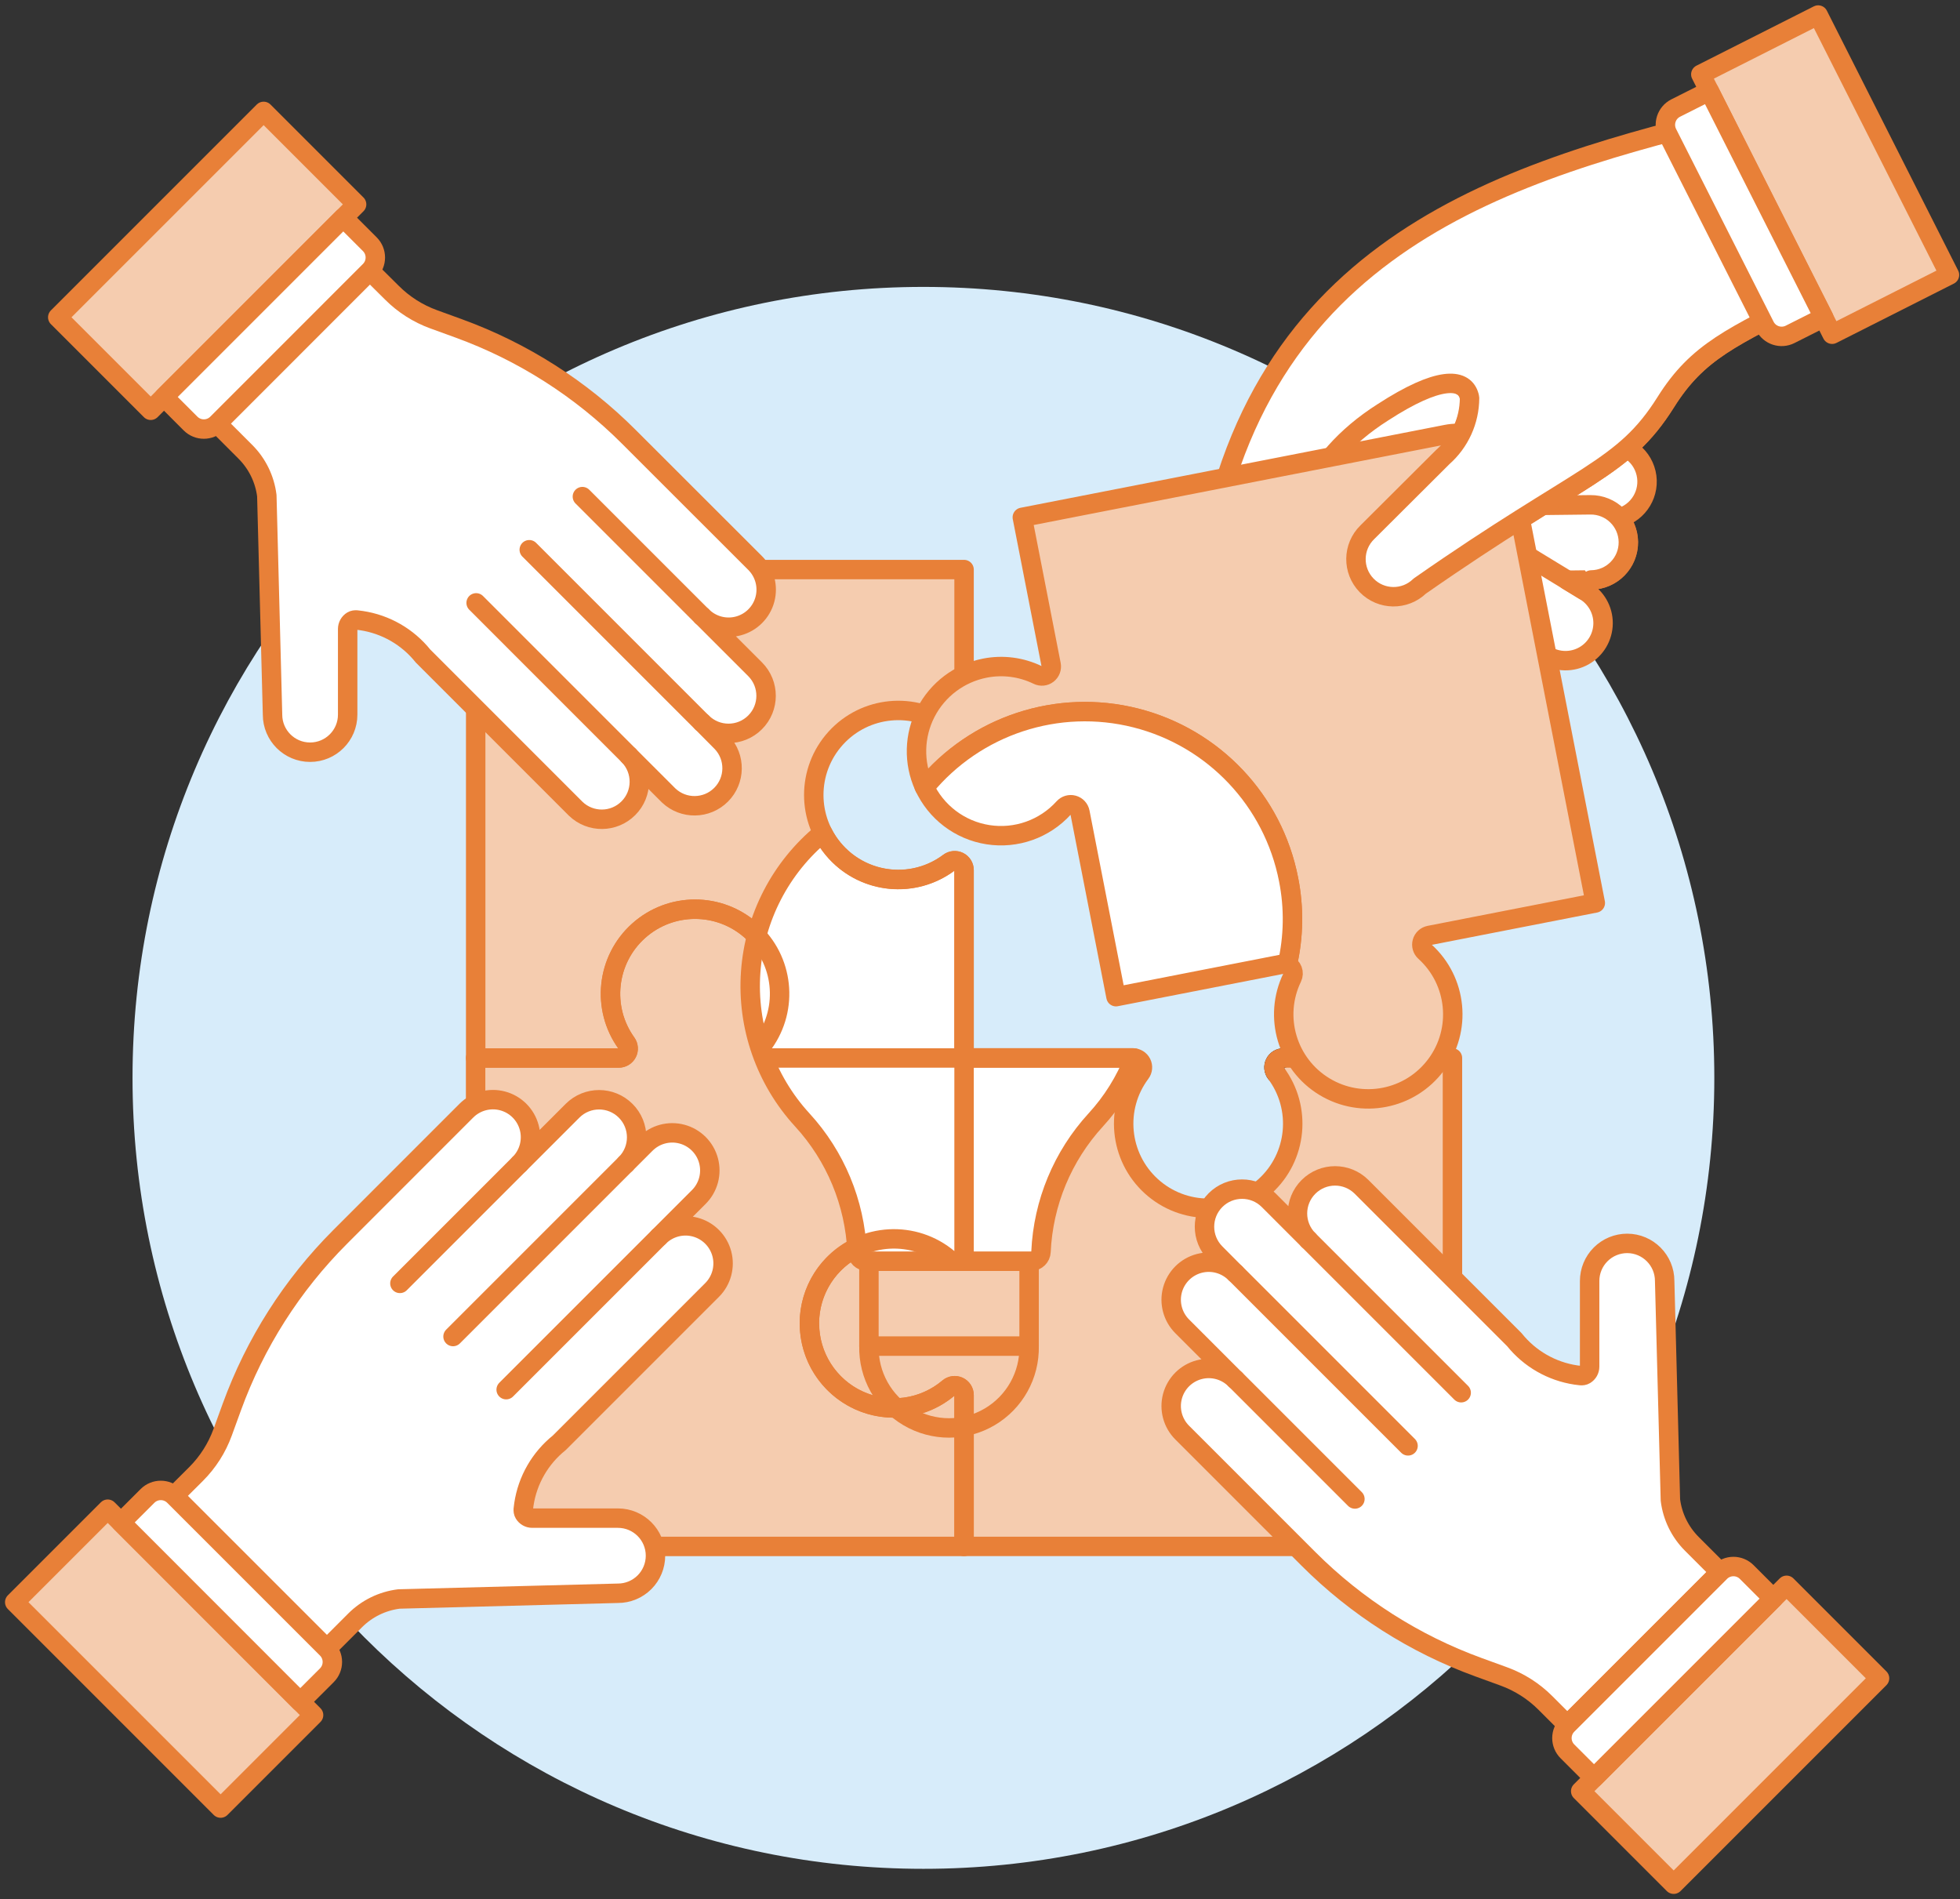 <?xml version="1.0" encoding="UTF-8"?>
<svg width="353px" height="342px" viewBox="0 0 353 342" version="1.1" xmlns="http://www.w3.org/2000/svg" xmlns:xlink="http://www.w3.org/1999/xlink">
    <rect x="0" y="0" width="353" height="342" fill="#333333" stroke="none"/>
    <!-- Generator: Sketch 51.3 (57544) - http://www.bohemiancoding.com/sketch -->
    <title>streamline-icon-team-idea-puzzle-1@350x350</title>
    <desc>Created with Sketch.</desc>
    <defs></defs>
    <g id="Page-1" stroke="none" stroke-width="1" fill="none" fill-rule="evenodd">
        <g id="Partners-part-2" transform="translate(-795, -169)">
            <g id="streamline-icon-team-idea-puzzle-1@350x350" transform="translate(797, 171)">
                <path d="M21.868,192.11 C21.868,270.778 85.641,334.552 164.31,334.552 C242.978,334.552 306.752,270.778 306.752,192.11 C306.752,113.441 242.978,49.668 164.31,49.668 C85.641,49.668 21.868,113.441 21.868,192.11 Z" id="Path" fill="#D7ECFA" fill-rule="nonzero"></path>
                <path d="M168.921,153.351 C169.433,152.965 170.12,152.902 170.694,153.188 C171.268,153.474 171.631,154.06 171.631,154.701 L171.631,188.531 L136.922,188.531 C136.287,188.529 135.707,188.174 135.417,187.609 C135.128,187.045 135.178,186.365 135.547,185.849 C140.083,179.539 139.136,170.825 133.352,165.634 C127.568,160.444 118.802,160.444 113.018,165.634 C107.234,170.825 106.287,179.539 110.823,185.849 C111.194,186.364 111.246,187.044 110.957,187.609 C110.668,188.175 110.087,188.531 109.452,188.531 L83.673,188.531 L83.673,110.722 C83.67,108.029 84.738,105.446 86.642,103.541 C88.546,101.637 91.13,100.569 93.822,100.573 L171.631,100.573 L171.631,127.637 C171.631,128.278 171.268,128.864 170.694,129.15 C170.12,129.436 169.433,129.373 168.921,128.987 C162.639,124.278 153.806,125.117 148.523,130.926 C143.241,136.734 143.241,145.607 148.523,151.416 C153.806,157.224 162.639,158.064 168.921,153.355 L168.921,153.351 Z" id="Path" fill="#F5CCAF" fill-rule="nonzero"></path>
                <path d="M143.787,236.331 C143.784,242.26 147.225,247.652 152.605,250.146 C157.984,252.641 164.323,251.784 168.847,247.951 C169.349,247.525 170.053,247.43 170.65,247.706 C171.248,247.983 171.631,248.581 171.631,249.24 L171.631,276.492 L93.808,276.492 C91.115,276.496 88.532,275.428 86.628,273.524 C84.723,271.62 83.655,269.036 83.659,266.343 L83.659,188.531 L109.438,188.531 C110.073,188.531 110.654,188.175 110.943,187.609 C111.232,187.044 111.18,186.364 110.809,185.849 C106.269,179.538 107.214,170.82 113,165.627 C118.786,160.434 127.555,160.434 133.341,165.627 C139.127,170.82 140.072,179.538 135.533,185.849 C135.161,186.365 135.109,187.045 135.399,187.611 C135.689,188.177 136.272,188.532 136.907,188.531 L171.617,188.531 L171.617,223.429 C171.618,224.088 171.236,224.688 170.638,224.965 C170.04,225.243 169.335,225.148 168.832,224.722 C164.31,220.886 157.972,220.027 152.592,222.52 C147.212,225.013 143.77,230.405 143.773,236.334 L143.787,236.331 Z" id="Path" fill="#F5CCAF" fill-rule="nonzero"></path>
                <path d="M259.589,188.531 L259.589,266.34 C259.593,269.033 258.525,271.616 256.621,273.52 C254.717,275.425 252.133,276.493 249.44,276.489 L171.631,276.489 L171.631,249.236 C171.631,248.578 171.248,247.979 170.65,247.703 C170.053,247.426 169.349,247.521 168.847,247.947 C162.679,253.176 153.5,252.673 147.941,246.801 C142.382,240.929 142.382,231.736 147.941,225.864 C153.5,219.992 162.679,219.489 168.847,224.718 C169.349,225.144 170.054,225.239 170.652,224.962 C171.25,224.684 171.632,224.085 171.631,223.426 L171.631,188.527 L202.064,188.527 C202.706,188.526 203.293,188.889 203.58,189.463 C203.867,190.038 203.804,190.725 203.417,191.237 C198.71,197.518 199.55,206.349 205.357,211.63 C211.164,216.91 220.035,216.91 225.842,211.63 C231.649,206.349 232.489,197.518 227.782,191.237 C227.396,190.725 227.332,190.039 227.618,189.465 C227.904,188.891 228.49,188.528 229.131,188.527 L259.589,188.531 Z" id="Path" fill="#F5CCAF" fill-rule="nonzero"></path>
                <path d="M170.695,129.147 C170.119,129.438 169.428,129.376 168.914,128.987 C169.427,129.373 170.114,129.436 170.688,129.15 C171.263,128.863 171.625,128.275 171.624,127.634 C171.625,128.273 171.266,128.859 170.695,129.147 Z" id="Path"></path>
                <path d="M203.592,189.468 C203.879,190.044 203.816,190.734 203.428,191.248 C203.816,190.734 203.879,190.044 203.592,189.468 C203.45,189.185 203.233,188.947 202.965,188.78 C203.234,188.946 203.451,189.184 203.592,189.468 Z" id="Path"></path>
                <path d="M170.652,224.96 C170.054,225.237 169.35,225.143 168.847,224.718 C169.349,225.144 170.054,225.239 170.652,224.962 C171.25,224.684 171.632,224.085 171.631,223.426 C171.631,224.084 171.249,224.683 170.652,224.96 Z" id="Path" fill="#F5CCAF" fill-rule="nonzero"></path>
                <path d="M202.965,188.784 C202.697,188.621 202.389,188.534 202.075,188.535 C202.389,188.533 202.697,188.619 202.965,188.784 Z" id="Path" fill="#F5CCAF" fill-rule="nonzero"></path>
                <path d="M135.415,187.609 C135.124,187.044 135.175,186.364 135.547,185.849 C135.175,186.365 135.123,187.045 135.413,187.611 C135.703,188.177 136.286,188.532 136.922,188.531 C136.286,188.532 135.704,188.175 135.415,187.609 Z" id="Path" fill="#F5CCAF" fill-rule="nonzero"></path>
                <polygon id="Path" fill="#FFFFFF" fill-rule="nonzero" points="132.168 180.707 132.168 180.707 132.168 180.7"></polygon>
                <path d="M131.669,177.321 C131.669,177.26 131.651,177.203 131.644,177.143 C131.651,177.203 131.666,177.26 131.669,177.321 Z" id="Path" fill="#FFFFFF" fill-rule="nonzero"></path>
                <polygon id="Path" fill="#FFFFFF" fill-rule="nonzero" points="205.572 180.707 205.572 180.704"></polygon>
                <path d="M206.095,177.146 L206.095,177.25 L206.095,177.146 Z" id="Path" fill="#FFFFFF" fill-rule="nonzero"></path>
                <path d="M170.652,247.701 C171.249,247.979 171.631,248.578 171.631,249.236 C171.631,248.578 171.248,247.979 170.65,247.703 C170.053,247.426 169.349,247.521 168.847,247.947 C169.349,247.519 170.054,247.423 170.652,247.701 Z" id="Path" stroke="#E88038" stroke-width="3.5" fill="#F5CCAF" fill-rule="nonzero" stroke-linecap="round" stroke-linejoin="round"></path>
                <path d="M227.629,189.468 C227.915,188.894 228.501,188.531 229.142,188.531 C228.501,188.531 227.915,188.894 227.629,189.468 C227.343,190.042 227.406,190.729 227.793,191.241 C227.406,190.729 227.342,190.042 227.629,189.468 Z" id="Path" stroke="#000000" stroke-width="3.5" stroke-linecap="round" stroke-linejoin="round"></path>
                <path d="M183.344,240.408 C183.46,245.637 180.737,250.52 176.227,253.168 C171.716,255.817 166.126,255.817 161.616,253.168 C157.106,250.52 154.383,245.637 154.499,240.408 L183.344,240.408 Z" id="Path" stroke="#E88038" stroke-width="3.5" fill="#F5CCAF" fill-rule="nonzero" stroke-linecap="round" stroke-linejoin="round"></path>
                <polygon id="Path" fill="#F5CCAF" fill-rule="nonzero" points="154.495 225.128 183.344 225.128 183.344 240.408 154.495 240.408"></polygon>
                <polygon id="Path" stroke="#E88038" stroke-width="3.5" stroke-linecap="round" stroke-linejoin="round" points="154.495 225.128 183.344 225.128 183.344 240.408 154.495 240.408"></polygon>
                <path d="M143.787,236.331 C143.784,242.26 147.225,247.652 152.605,250.146 C157.984,252.641 164.323,251.784 168.847,247.951 C169.349,247.525 170.053,247.43 170.65,247.706 C171.248,247.983 171.631,248.581 171.631,249.24 L171.631,276.492 L93.808,276.492 C91.115,276.496 88.532,275.428 86.628,273.524 C84.723,271.62 83.655,269.036 83.659,266.343 L83.659,188.531 L109.438,188.531 C110.073,188.531 110.654,188.175 110.943,187.609 C111.232,187.044 111.18,186.364 110.809,185.849 C106.269,179.538 107.214,170.82 113,165.627 C118.786,160.434 127.555,160.434 133.341,165.627 C139.127,170.82 140.072,179.538 135.533,185.849 C135.161,186.365 135.109,187.045 135.399,187.611 C135.689,188.177 136.272,188.532 136.907,188.531 L171.617,188.531 L171.617,223.429 C171.618,224.088 171.236,224.688 170.638,224.965 C170.04,225.243 169.335,225.148 168.832,224.722 C164.31,220.886 157.972,220.027 152.592,222.52 C147.212,225.013 143.77,230.405 143.773,236.334 L143.787,236.331 Z" id="Path" stroke="#E88038" stroke-width="3.5" stroke-linecap="round" stroke-linejoin="round"></path>
                <path d="M202.292,188.545 C200.682,192.661 198.323,196.443 195.334,199.698 C189.372,206.208 185.887,214.605 185.487,223.422 C185.448,224.363 184.683,225.11 183.742,225.128 L154.1,225.128 C153.155,225.121 152.384,224.367 152.355,223.422 C151.957,214.603 148.471,206.206 142.505,199.698 C135.872,192.475 132.506,182.838 133.2,173.055 C133.894,163.272 138.586,154.207 146.173,147.992 C148.2,152.021 151.909,154.945 156.3,155.976 C160.691,157.007 165.313,156.039 168.921,153.334 C169.433,152.947 170.12,152.884 170.694,153.17 C171.268,153.456 171.631,154.042 171.631,154.683 L171.631,188.513 L202.064,188.513 C202.141,188.518 202.217,188.529 202.292,188.545 Z" id="Path" fill="#FFFFFF" fill-rule="nonzero"></path>
                <path d="M202.292,188.545 C200.682,192.661 198.323,196.443 195.334,199.698 C189.372,206.208 185.887,214.605 185.487,223.422 C185.448,224.363 184.683,225.11 183.742,225.128 L154.1,225.128 C153.155,225.121 152.384,224.367 152.355,223.422 C151.957,214.603 148.471,206.206 142.505,199.698 C135.872,192.475 132.506,182.838 133.2,173.055 C133.894,163.272 138.586,154.207 146.173,147.992 C148.2,152.021 151.909,154.945 156.3,155.976 C160.691,157.007 165.313,156.039 168.921,153.334 C169.433,152.947 170.12,152.884 170.694,153.17 C171.268,153.456 171.631,154.042 171.631,154.683 L171.631,188.513 L202.064,188.513 C202.141,188.518 202.217,188.529 202.292,188.545 Z" id="Path" stroke="#E88038" stroke-width="3.5" stroke-linecap="round" stroke-linejoin="round"></path>
                <path d="M259.589,188.531 L259.589,266.34 C259.593,269.033 258.525,271.616 256.621,273.52 C254.717,275.425 252.133,276.493 249.44,276.489 L171.631,276.489 L171.631,249.236 C171.631,248.578 171.248,247.979 170.65,247.703 C170.053,247.426 169.349,247.521 168.847,247.947 C162.679,253.176 153.5,252.673 147.941,246.801 C142.382,240.929 142.382,231.736 147.941,225.864 C153.5,219.992 162.679,219.489 168.847,224.718 C169.349,225.144 170.054,225.239 170.652,224.962 C171.25,224.684 171.632,224.085 171.631,223.426 L171.631,188.527 L202.064,188.527 C202.706,188.526 203.293,188.889 203.58,189.463 C203.867,190.038 203.804,190.725 203.417,191.237 C198.71,197.518 199.55,206.349 205.357,211.63 C211.164,216.91 220.035,216.91 225.842,211.63 C231.649,206.349 232.489,197.518 227.782,191.237 C227.396,190.725 227.332,190.039 227.618,189.465 C227.904,188.891 228.49,188.528 229.131,188.527 L259.589,188.531 Z" id="Path" stroke="#E88038" stroke-width="3.5" stroke-linecap="round" stroke-linejoin="round"></path>
                <path d="M168.921,153.351 C169.433,152.965 170.12,152.902 170.694,153.188 C171.268,153.474 171.631,154.06 171.631,154.701 L171.631,188.531 L136.922,188.531 C136.287,188.529 135.707,188.174 135.417,187.609 C135.128,187.045 135.178,186.365 135.547,185.849 C140.083,179.539 139.136,170.825 133.352,165.634 C127.568,160.444 118.802,160.444 113.018,165.634 C107.234,170.825 106.287,179.539 110.823,185.849 C111.194,186.364 111.246,187.044 110.957,187.609 C110.668,188.175 110.087,188.531 109.452,188.531 L83.673,188.531 L83.673,110.722 C83.67,108.029 84.738,105.446 86.642,103.541 C88.546,101.637 91.13,100.569 93.822,100.573 L171.631,100.573 L171.631,127.637 C171.631,128.278 171.268,128.864 170.694,129.15 C170.12,129.436 169.433,129.373 168.921,128.987 C162.639,124.278 153.806,125.117 148.523,130.926 C143.241,136.734 143.241,145.607 148.523,151.416 C153.806,157.224 162.639,158.064 168.921,153.355 L168.921,153.351 Z" id="Path" stroke="#E88038" stroke-width="3.5" stroke-linecap="round" stroke-linejoin="round"></path>
                <path d="M116.054,278.163 C116.054,274.426 113.025,271.397 109.288,271.397 L93.851,271.397 C93.258,271.397 92.708,271.088 92.402,270.581 C92.095,270.075 92.305,269.513 92.352,268.918 C93.006,264.551 95.284,260.591 98.73,257.829 L126.239,230.32 C127.954,228.612 128.626,226.118 128.001,223.779 C127.376,221.44 125.549,219.614 123.211,218.989 C120.872,218.364 118.378,219.036 116.67,220.751 L123.849,213.572 C125.564,211.864 126.236,209.37 125.611,207.031 C124.987,204.693 123.16,202.866 120.821,202.241 C118.483,201.617 115.989,202.289 114.281,204.004 L110.691,207.593 C113.324,204.949 113.32,200.673 110.681,198.035 C108.043,195.396 103.766,195.392 101.123,198.025 L91.554,207.593 C93.269,205.885 93.941,203.391 93.316,201.052 C92.691,198.714 90.865,196.887 88.526,196.262 C86.188,195.638 83.694,196.31 81.985,198.025 L59.266,220.751 C50.6,229.417 43.939,239.876 39.751,251.394 L38.099,255.934 C37.075,258.758 35.442,261.322 33.317,263.445 L29.353,267.397 L56.862,294.907 L61.951,289.818 C64.079,287.689 66.856,286.331 69.842,285.958 L109.281,284.928 C111.077,284.93 112.799,284.218 114.07,282.949 C115.34,281.68 116.054,279.958 116.054,278.163 Z" id="Path" fill="#FFFFFF" fill-rule="nonzero"></path>
                <path d="M116.054,278.163 C116.054,274.426 113.025,271.397 109.288,271.397 L93.851,271.397 C93.258,271.397 92.708,271.088 92.402,270.581 C92.095,270.075 92.305,269.513 92.352,268.918 C93.006,264.551 95.284,260.591 98.73,257.829 L126.239,230.32 C127.954,228.612 128.626,226.118 128.001,223.779 C127.376,221.44 125.549,219.614 123.211,218.989 C120.872,218.364 118.378,219.036 116.67,220.751 L123.849,213.572 C125.564,211.864 126.236,209.37 125.611,207.031 C124.987,204.693 123.16,202.866 120.821,202.241 C118.483,201.617 115.989,202.289 114.281,204.004 L110.691,207.593 C113.324,204.949 113.32,200.673 110.681,198.035 C108.043,195.396 103.766,195.392 101.123,198.025 L91.554,207.593 C93.269,205.885 93.941,203.391 93.316,201.052 C92.691,198.714 90.865,196.887 88.526,196.262 C86.188,195.638 83.694,196.31 81.985,198.025 L59.266,220.751 C50.6,229.417 43.939,239.876 39.751,251.394 L38.099,255.934 C37.075,258.758 35.442,261.322 33.317,263.445 L29.353,267.397 L56.862,294.907 L61.951,289.818 C64.079,287.689 66.856,286.331 69.842,285.958 L109.281,284.928 C111.077,284.93 112.799,284.218 114.07,282.949 C115.34,281.68 116.054,279.958 116.054,278.163 Z" id="Path" stroke="#E88038" stroke-width="3.5" stroke-linecap="round" stroke-linejoin="round"></path>
                <polygon id="Path" fill="#F5CCAF" fill-rule="nonzero" transform="translate(27.565, 296.699) rotate(-45) translate(-27.565, -296.699) " points="15.724 270.481 39.405 270.481 39.405 322.917 15.724 322.917"></polygon>
                <polygon id="Path" stroke="#E88038" stroke-width="3.5" stroke-linecap="round" stroke-linejoin="round" transform="translate(27.565, 296.699) rotate(-45) translate(-27.565, -296.699) " points="15.724 270.481 39.405 270.481 39.405 322.917 15.724 322.917"></polygon>
                <path d="M52.083,304.475 L56.869,299.693 C58.19,298.37 58.19,296.229 56.869,294.907 L29.353,267.397 C28.031,266.077 25.889,266.077 24.567,267.397 L19.792,272.166 L52.083,304.475 Z" id="Path" stroke="#E88038" stroke-width="3.5" fill="#FFFFFF" fill-rule="nonzero" stroke-linecap="round" stroke-linejoin="round"></path>
                <path d="M70.024,229.123 L91.554,207.593" id="Path" stroke="#E88038" stroke-width="3.5" stroke-linecap="round" stroke-linejoin="round"></path>
                <path d="M79.592,238.692 L110.691,207.593" id="Path" stroke="#E88038" stroke-width="3.5" stroke-linecap="round" stroke-linejoin="round"></path>
                <path d="M89.161,248.26 L116.67,220.751" id="Path" stroke="#E88038" stroke-width="3.5" stroke-linecap="round" stroke-linejoin="round"></path>
                <path d="M291.062,221.919 C289.267,221.919 287.546,222.632 286.277,223.901 C285.008,225.17 284.296,226.891 284.296,228.685 L284.296,244.122 C284.296,244.715 283.987,245.265 283.48,245.572 C282.971,245.878 282.412,245.668 281.817,245.622 C277.45,244.967 273.49,242.69 270.728,239.244 L243.219,211.735 C240.575,209.102 236.299,209.106 233.66,211.745 C231.022,214.383 231.017,218.659 233.65,221.303 L226.471,214.121 C223.827,211.488 219.551,211.492 216.913,214.131 C214.274,216.769 214.27,221.045 216.903,223.689 L220.492,227.297 C218.784,225.581 216.29,224.909 213.952,225.534 C211.613,226.159 209.786,227.986 209.162,230.324 C208.537,232.663 209.209,235.157 210.924,236.865 L220.492,246.434 C218.784,244.718 216.29,244.046 213.952,244.671 C211.613,245.296 209.786,247.123 209.162,249.461 C208.537,251.8 209.209,254.294 210.924,256.002 L233.65,278.729 C242.311,287.392 252.764,294.053 264.275,298.243 L268.819,299.896 C271.643,300.921 274.206,302.553 276.33,304.678 L280.282,308.631 L307.791,281.118 L302.703,276.029 C300.574,273.901 299.216,271.125 298.843,268.138 L297.81,228.7 C297.818,224.964 294.797,221.929 291.062,221.919 Z" id="Path" fill="#FFFFFF" fill-rule="nonzero"></path>
                <path d="M291.062,221.919 C289.267,221.919 287.546,222.632 286.277,223.901 C285.008,225.17 284.296,226.891 284.296,228.685 L284.296,244.122 C284.296,244.715 283.987,245.265 283.48,245.572 C282.971,245.878 282.412,245.668 281.817,245.622 C277.45,244.967 273.49,242.69 270.728,239.244 L243.219,211.735 C240.575,209.102 236.299,209.106 233.66,211.745 C231.022,214.383 231.017,218.659 233.65,221.303 L226.471,214.121 C223.827,211.488 219.551,211.492 216.913,214.131 C214.274,216.769 214.27,221.045 216.903,223.689 L220.492,227.297 C218.784,225.581 216.29,224.909 213.952,225.534 C211.613,226.159 209.786,227.986 209.162,230.324 C208.537,232.663 209.209,235.157 210.924,236.865 L220.492,246.434 C218.784,244.718 216.29,244.046 213.952,244.671 C211.613,245.296 209.786,247.123 209.162,249.461 C208.537,251.8 209.209,254.294 210.924,256.002 L233.65,278.729 C242.311,287.392 252.764,294.053 264.275,298.243 L268.819,299.896 C271.643,300.921 274.206,302.553 276.33,304.678 L280.282,308.631 L307.791,281.118 L302.703,276.029 C300.574,273.901 299.216,271.125 298.843,268.138 L297.81,228.7 C297.818,224.964 294.797,221.929 291.062,221.919 Z" id="Path" stroke="#E88038" stroke-width="3.5" stroke-linecap="round" stroke-linejoin="round"></path>
                <polygon id="Path" fill="#F5CCAF" fill-rule="nonzero" transform="translate(309.598, 310.407) rotate(-45) translate(-309.598, -310.407) " points="283.38 298.567 335.816 298.567 335.816 322.248 283.38 322.248"></polygon>
                <polygon id="Path" stroke="#E88038" stroke-width="3.5" stroke-linecap="round" stroke-linejoin="round" transform="translate(309.598, 310.407) rotate(-45) translate(-309.598, -310.407) " points="283.38 298.567 335.816 298.567 335.816 322.248 283.38 322.248"></polygon>
                <path d="M317.374,285.89 L312.588,281.104 C311.954,280.469 311.094,280.112 310.197,280.112 C309.3,280.112 308.44,280.469 307.806,281.104 L280.297,308.617 C279.662,309.25 279.305,310.111 279.305,311.008 C279.305,311.905 279.662,312.765 280.297,313.399 L285.079,318.185 L317.374,285.89 Z" id="Path" stroke="#E88038" stroke-width="3.5" fill="#FFFFFF" fill-rule="nonzero" stroke-linecap="round" stroke-linejoin="round"></path>
                <path d="M242.022,267.949 L220.492,246.419" id="Path" stroke="#E88038" stroke-width="3.5" stroke-linecap="round" stroke-linejoin="round"></path>
                <path d="M251.591,258.381 L220.492,227.282" id="Path" stroke="#E88038" stroke-width="3.5" stroke-linecap="round" stroke-linejoin="round"></path>
                <path d="M261.16,248.812 L233.65,221.303" id="Path" stroke="#E88038" stroke-width="3.5" stroke-linecap="round" stroke-linejoin="round"></path>
                <path d="M53.85,133.463 C57.586,133.463 60.616,130.434 60.616,126.697 L60.616,111.26 C60.617,110.668 60.926,110.119 61.431,109.81 C61.937,109.504 62.499,109.714 63.091,109.761 C67.459,110.414 71.421,112.692 74.183,116.138 L101.692,143.651 C104.349,146.206 108.561,146.164 111.167,143.557 C113.773,140.951 113.813,136.738 111.257,134.083 L118.433,141.258 C121.095,143.777 125.278,143.718 127.869,141.125 C130.459,138.533 130.515,134.35 127.994,131.69 L124.433,128.1 C127.077,130.733 131.353,130.729 133.992,128.09 C136.63,125.452 136.635,121.175 134.002,118.531 L124.433,108.963 C126.141,110.678 128.635,111.35 130.974,110.725 C133.313,110.1 135.139,108.274 135.764,105.935 C136.389,103.597 135.717,101.102 134.002,99.394 L111.257,76.664 C102.597,68 92.143,61.338 80.632,57.146 L76.092,55.497 C73.269,54.47 70.705,52.836 68.582,50.711 L64.608,46.769 L37.106,74.278 L42.194,79.367 C44.323,81.495 45.681,84.272 46.055,87.258 L47.084,126.701 C47.086,130.436 50.114,133.463 53.85,133.463 Z" id="Path" fill="#FFFFFF" fill-rule="nonzero"></path>
                <path d="M53.85,133.463 C57.586,133.463 60.616,130.434 60.616,126.697 L60.616,111.26 C60.617,110.668 60.926,110.119 61.431,109.81 C61.937,109.504 62.499,109.714 63.091,109.761 C67.459,110.414 71.421,112.692 74.183,116.138 L101.692,143.651 C104.349,146.206 108.561,146.164 111.167,143.557 C113.773,140.951 113.813,136.738 111.257,134.083 L118.433,141.258 C121.095,143.777 125.278,143.718 127.869,141.125 C130.459,138.533 130.515,134.35 127.994,131.69 L124.433,128.1 C127.077,130.733 131.353,130.729 133.992,128.09 C136.63,125.452 136.635,121.175 134.002,118.531 L124.433,108.963 C126.141,110.678 128.635,111.35 130.974,110.725 C133.313,110.1 135.139,108.274 135.764,105.935 C136.389,103.597 135.717,101.102 134.002,99.394 L111.257,76.664 C102.597,68 92.143,61.338 80.632,57.146 L76.092,55.497 C73.269,54.47 70.705,52.836 68.582,50.711 L64.608,46.769 L37.106,74.278 L42.194,79.367 C44.323,81.495 45.681,84.272 46.055,87.258 L47.084,126.701 C47.086,130.436 50.114,133.463 53.85,133.463 Z" id="Path" stroke="#E88038" stroke-width="3.5" stroke-linecap="round" stroke-linejoin="round"></path>
                <polygon id="Path" fill="#F5CCAF" fill-rule="nonzero" transform="translate(35.313, 44.973) rotate(-45) translate(-35.313, -44.973) " points="9.095 33.133 61.532 33.133 61.532 56.814 9.095 56.814"></polygon>
                <polygon id="Path" stroke="#E88038" stroke-width="3.5" stroke-linecap="round" stroke-linejoin="round" transform="translate(35.313, 44.973) rotate(-45) translate(-35.313, -44.973) " points="9.095 33.133 61.532 33.133 61.532 56.814 9.095 56.814"></polygon>
                <path d="M27.537,69.492 L32.32,74.278 C33.642,75.599 35.783,75.599 37.106,74.278 L64.608,46.769 C65.928,45.447 65.928,43.305 64.608,41.983 L59.825,37.201 L27.537,69.492 Z" id="Path" stroke="#E88038" stroke-width="3.5" fill="#FFFFFF" fill-rule="nonzero" stroke-linecap="round" stroke-linejoin="round"></path>
                <path d="M102.889,87.433 L124.419,108.963" id="Path" stroke="#E88038" stroke-width="3.5" stroke-linecap="round" stroke-linejoin="round"></path>
                <path d="M93.32,97.001 L124.419,128.1" id="Path" stroke="#E88038" stroke-width="3.5" stroke-linecap="round" stroke-linejoin="round"></path>
                <path d="M83.752,106.57 L111.261,134.083" id="Path" stroke="#E88038" stroke-width="3.5" stroke-linecap="round" stroke-linejoin="round"></path>
                <path d="M276.465,116.007 L254.258,102.475 C252.762,101.487 251.445,100.25 250.366,98.818 L236.218,80.033 C233.013,78.135 236.781,76.874 238.679,73.659 C240.577,70.443 249.661,60.483 252.88,62.377 L280.763,79.378 L286.589,78.096 C290.164,77.405 293.645,79.668 294.465,83.216 C295.284,86.763 293.149,90.324 289.634,91.272 C291.343,93.267 291.743,96.072 290.658,98.466 C289.574,100.86 287.201,102.409 284.573,102.439 L280.275,102.489 L283.334,104.351 C285.441,105.568 286.733,107.822 286.717,110.255 C286.701,112.688 285.38,114.925 283.258,116.114 C281.135,117.303 278.537,117.261 276.454,116.003 L276.465,116.007 Z" id="Path" stroke="#E88038" stroke-width="3.5" fill="#FFFFFF" fill-rule="nonzero" stroke-linecap="round" stroke-linejoin="round"></path>
                <path d="M275.813,89.01 L284.427,88.911 C288.164,88.867 291.228,91.862 291.272,95.598 C291.315,99.335 288.321,102.399 284.584,102.443" id="Path" stroke="#E88038" stroke-width="3.5" fill="#FFFFFF" fill-rule="nonzero" stroke-linecap="round" stroke-linejoin="round"></path>
                <path d="M267.156,94.491 L283.345,104.355" id="Path" stroke="#E88038" stroke-width="3.5" stroke-linecap="round" stroke-linejoin="round"></path>
                <path d="M254.24,83.9 L250.423,79.043" id="Path" stroke="#E88038" stroke-width="3.5" stroke-linecap="round" stroke-linejoin="round"></path>
                <path d="M324.507,51.302 L308.336,19.292 L308.279,19.331 C265.397,29.936 220.432,44.334 214.075,107.823 L213.719,111.441 C213.46,113.852 214.511,116.217 216.474,117.64 C218.436,119.064 221.01,119.329 223.221,118.335 C225.432,117.341 226.942,115.239 227.18,112.827 L227.554,109.209 C229.206,93.184 233.504,80.866 247.033,72.266 C267.331,59.09 264.425,74.261 257.851,80.325 L244.273,93.857 C242.411,95.511 241.609,98.054 242.183,100.477 C242.758,102.9 244.618,104.811 247.024,105.453 C249.43,106.094 251.994,105.362 253.699,103.547 C283.181,82.978 290.314,82.668 298.006,70.429 C303.739,61.263 309.928,58.67 324.507,51.302 Z" id="Path" fill="#FFFFFF" fill-rule="nonzero"></path>
                <path d="M324.507,51.302 L308.336,19.292 L308.279,19.331 C265.397,29.936 220.432,44.334 214.075,107.823 L213.719,111.441 C213.46,113.852 214.511,116.217 216.474,117.64 C218.436,119.064 221.01,119.329 223.221,118.335 C225.432,117.341 226.942,115.239 227.18,112.827 L227.554,109.209 C229.206,93.184 233.504,80.866 247.033,72.266 C267.331,59.09 264.425,74.261 257.851,80.325 L244.273,93.857 C242.411,95.511 241.609,98.054 242.183,100.477 C242.758,102.9 244.618,104.811 247.024,105.453 C249.43,106.094 251.994,105.362 253.699,103.547 C283.181,82.978 290.314,82.668 298.006,70.429 C303.739,61.263 309.928,58.67 324.507,51.302 Z" id="Path" stroke="#E88038" stroke-width="3.5" stroke-linecap="round" stroke-linejoin="round"></path>
                <path d="M285.314,160.616 L255.437,166.456 C254.808,166.58 254.303,167.049 254.132,167.667 C253.961,168.285 254.153,168.946 254.629,169.376 C260.453,174.638 261.321,183.466 256.635,189.762 C251.948,196.058 243.243,197.759 236.531,193.69 C229.819,189.621 227.301,181.115 230.716,174.048 C230.997,173.472 230.927,172.786 230.536,172.278 C230.145,171.769 229.501,171.525 228.872,171.648 L198.991,177.488 L192.503,144.289 C192.38,143.658 191.911,143.152 191.292,142.982 C190.673,142.811 190.011,143.006 189.582,143.484 C184.32,149.306 175.493,150.173 169.198,145.487 C162.902,140.8 161.202,132.095 165.271,125.384 C169.339,118.672 177.843,116.154 184.91,119.568 C185.489,119.856 186.181,119.787 186.691,119.39 C187.2,118.998 187.444,118.353 187.321,117.723 L182.122,91.165 L258.485,76.24 C261.127,75.719 263.868,76.271 266.103,77.774 C268.337,79.278 269.881,81.609 270.393,84.253 L285.314,160.616 Z" id="Path" fill="#F5CCAF" fill-rule="nonzero"></path>
                <path d="M164.42,139.577 C162.5,135.336 162.622,130.45 164.753,126.31 C166.883,122.17 170.789,119.231 175.356,118.328 C178.587,117.687 181.938,118.119 184.9,119.561 C185.478,119.849 186.171,119.78 186.68,119.383 C187.189,118.991 187.433,118.346 187.311,117.716 L182.122,91.165 L258.485,76.24 C261.127,75.719 263.868,76.271 266.103,77.774 C268.337,79.278 269.881,81.609 270.393,84.253 L285.318,160.616 L255.44,166.456 C254.812,166.58 254.307,167.049 254.136,167.667 C253.964,168.285 254.157,168.946 254.632,169.376 C260.456,174.638 261.325,183.466 256.638,189.762 C251.952,196.058 243.246,197.759 236.534,193.69 C229.822,189.621 227.304,181.115 230.72,174.048 C230.924,173.628 230.945,173.142 230.778,172.706 C230.612,172.269 230.272,171.921 229.84,171.744 C231.007,166.702 231.089,161.469 230.082,156.393 C227.321,142.183 216.602,130.846 202.57,127.292 C188.537,123.739 173.715,128.608 164.523,139.791" id="Path" stroke="#E88038" stroke-width="3.5" stroke-linecap="round" stroke-linejoin="round"></path>
                <path d="M164.52,139.798 C173.711,128.615 188.534,123.746 202.566,127.299 C216.599,130.853 227.317,142.19 230.079,156.4 C231.086,161.474 231.005,166.704 229.84,171.744 C229.534,171.618 229.197,171.584 228.872,171.648 L198.991,177.488 L192.503,144.289 C192.38,143.658 191.911,143.152 191.292,142.982 C190.673,142.811 190.011,143.006 189.582,143.484 C186.141,147.291 181.014,149.109 175.944,148.319 C170.873,147.53 166.541,144.24 164.42,139.567" id="Path" fill="#FFFFFF" fill-rule="nonzero"></path>
                <path d="M164.52,139.798 C173.711,128.615 188.534,123.746 202.566,127.299 C216.599,130.853 227.317,142.19 230.079,156.4 C231.086,161.474 231.005,166.704 229.84,171.744 C229.534,171.618 229.197,171.584 228.872,171.648 L198.991,177.488 L192.503,144.289 C192.38,143.658 191.911,143.152 191.292,142.982 C190.673,142.811 190.011,143.006 189.582,143.484 C186.141,147.291 181.014,149.109 175.944,148.319 C170.873,147.53 166.541,144.24 164.42,139.567" id="Path" stroke="#E88038" stroke-width="3.5" stroke-linecap="round" stroke-linejoin="round"></path>
                <path d="M262.669,69.713 C262.645,73.775 260.886,77.634 257.837,80.318 L244.259,93.85 C241.581,96.457 241.524,100.741 244.131,103.418 C246.737,106.096 251.021,106.153 253.699,103.547 C283.181,82.978 290.314,82.668 298.006,70.429 C303.746,61.281 309.935,58.677 324.514,51.32" id="Path" stroke="#E88038" stroke-width="3.5" fill="#FFFFFF" fill-rule="nonzero" stroke-linecap="round" stroke-linejoin="round"></path>
                <polygon id="Path" stroke="#E88038" stroke-width="3.5" fill="#F5CCAF" fill-rule="nonzero" stroke-linecap="round" stroke-linejoin="round" transform="translate(326.713, 29.449) rotate(-26.805) translate(-326.713, -29.449) " points="314.872 3.231 338.553 3.231 338.553 55.667 314.872 55.667"></polygon>
                <path d="M305.851,14.41 L299.797,17.458 C298.13,18.303 297.462,20.337 298.301,22.006 L315.861,56.722 C316.704,58.389 318.738,59.056 320.405,58.214 L326.458,55.166 L305.851,14.41 Z" id="Path" stroke="#E88038" stroke-width="3.5" fill="#FFFFFF" fill-rule="nonzero" stroke-linecap="round" stroke-linejoin="round"></path>
            </g>
        </g>
    </g>
</svg>